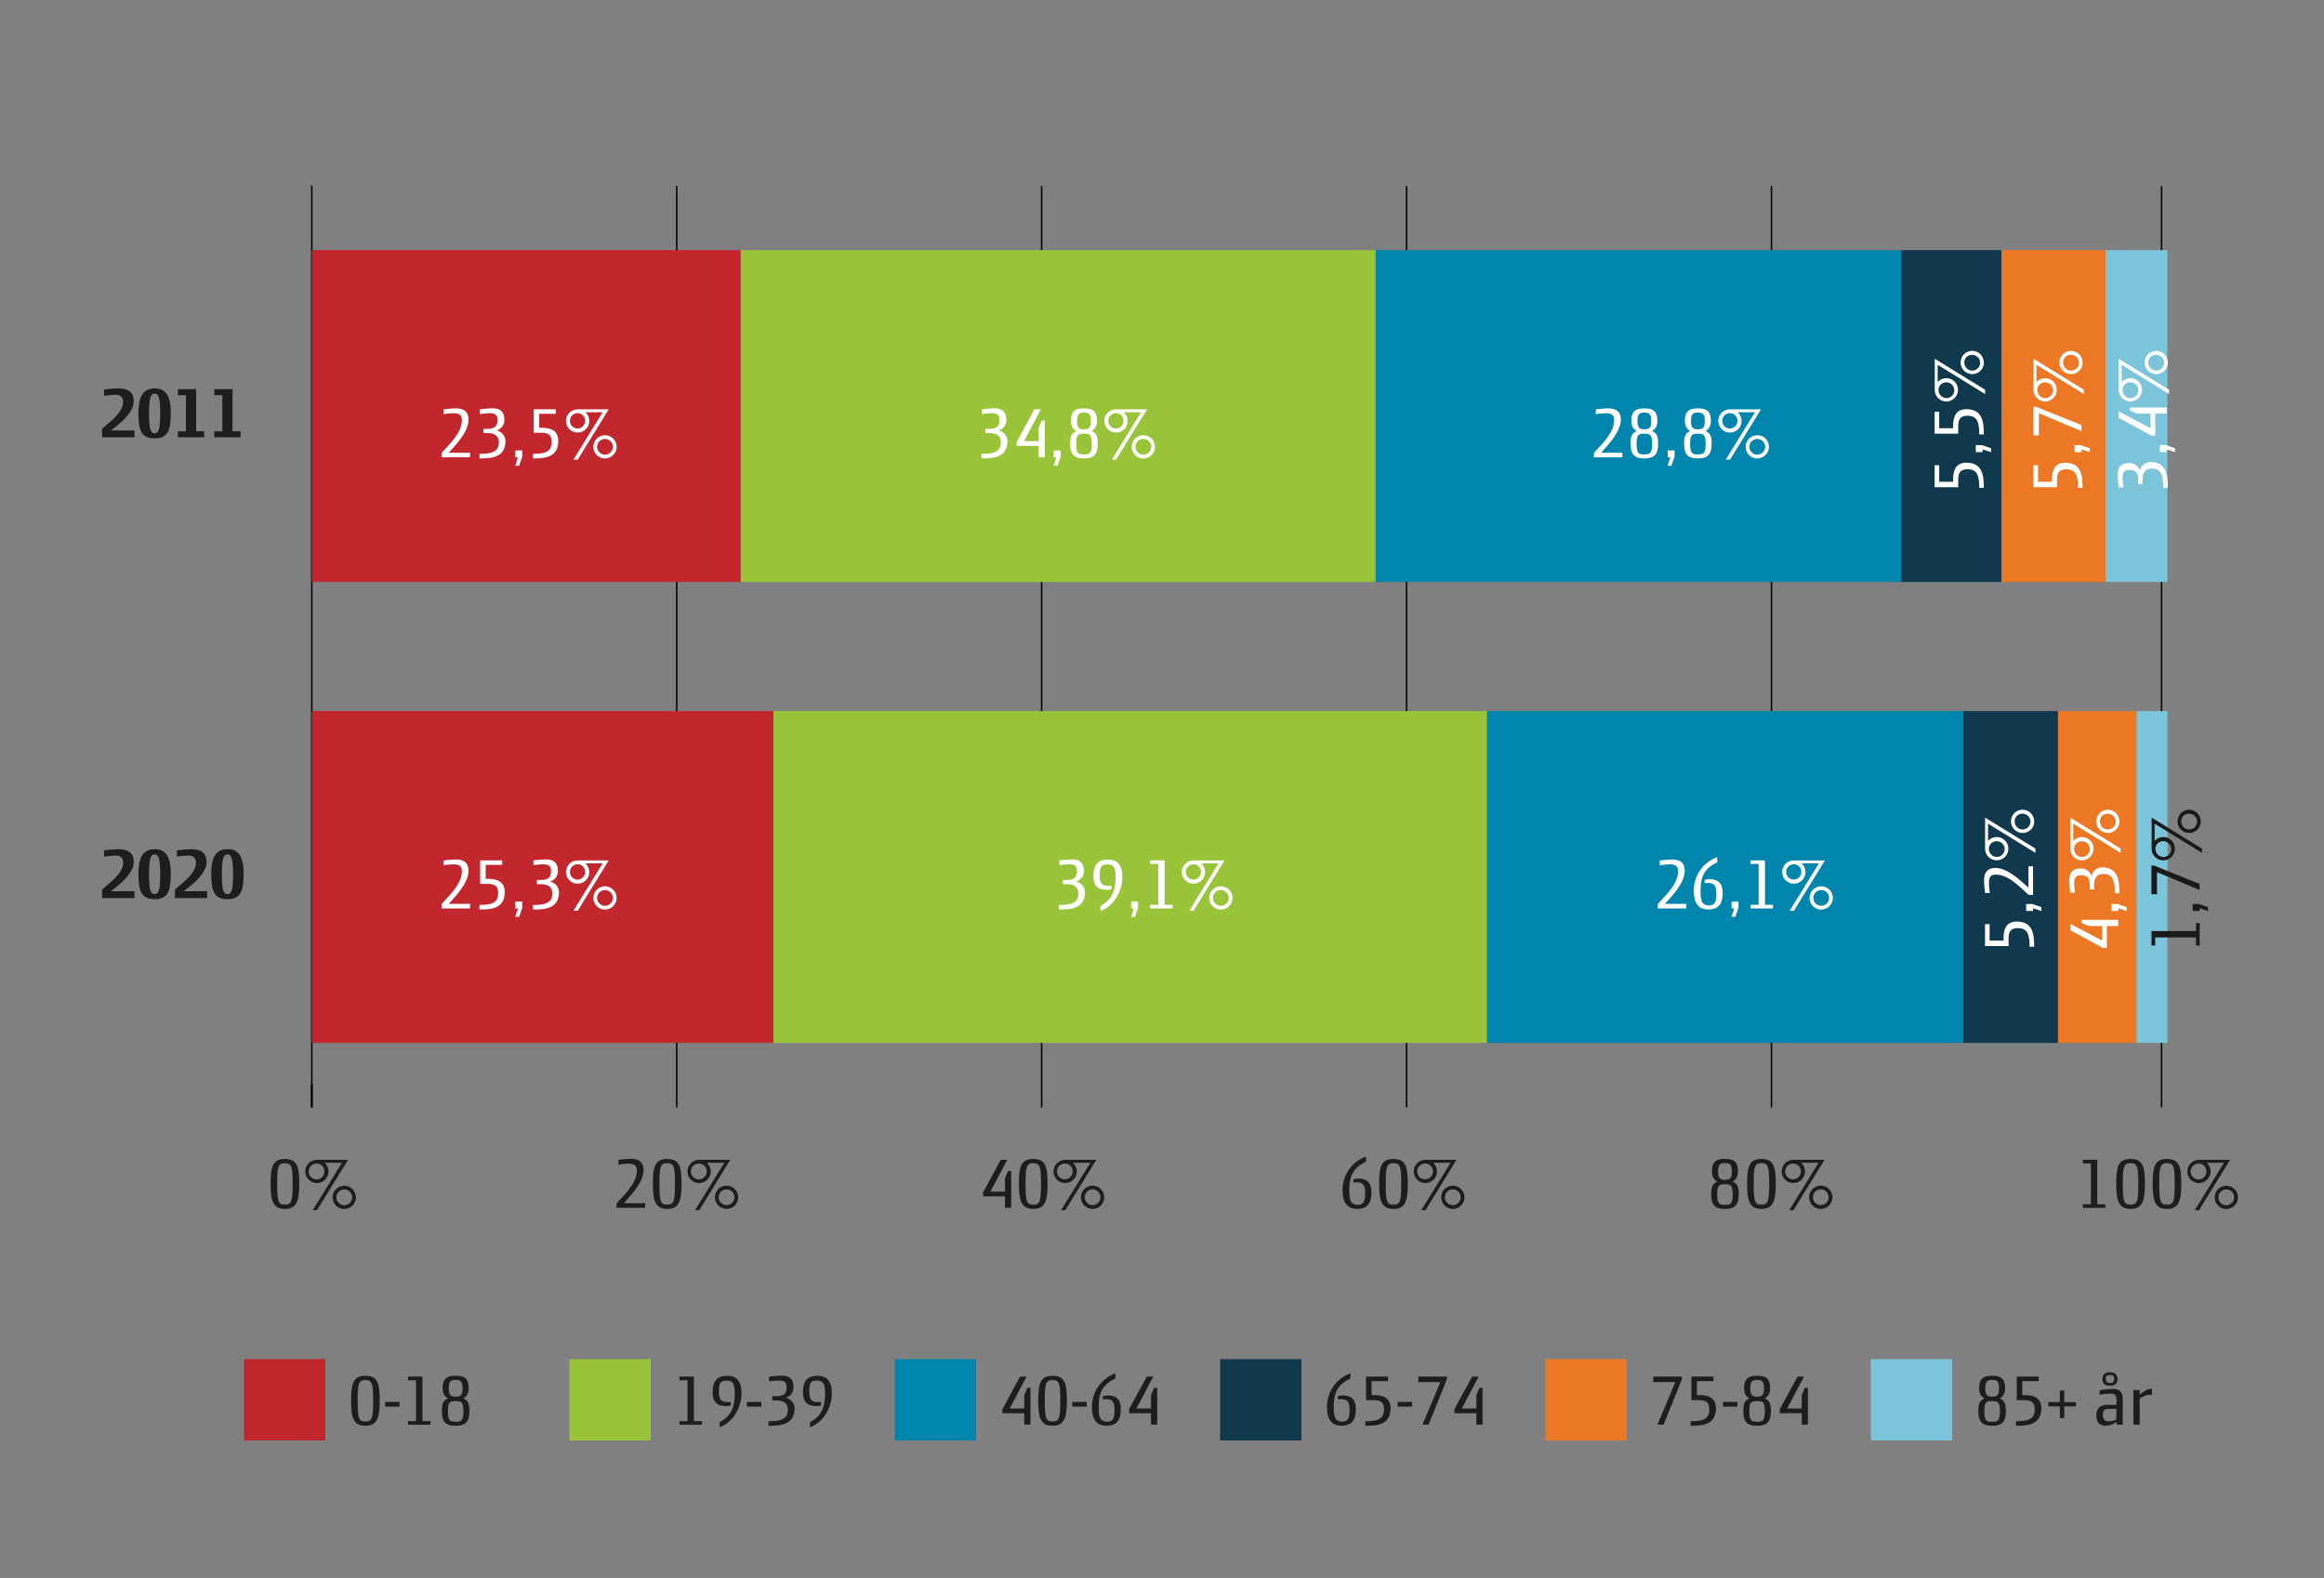 <svg xmlns="http://www.w3.org/2000/svg" viewBox="0 0 1200 815"><rect x="0" y="0" width="1200" height="815" fill="#808080" stroke="none"/><defs><style>.cls-1,.cls-2{fill:none;stroke:#000;stroke-miterlimit:10;}.cls-1{stroke-width:0.98px;}.cls-2{stroke-width:0.75px;}.cls-3{fill:#7bc4da;}.cls-4{fill:#ec7724;}.cls-5{fill:#11394e;}.cls-6{fill:#0085ac;}.cls-7{fill:#99c439;}.cls-8{fill:#c1272d;}.cls-9{fill:#1d1d1b;}.cls-10{fill:#fff;}.cls-11{fill:#1a1a1a;}</style></defs><g id="Lag_2" data-name="Lag 2"><line class="cls-1" x1="161" y1="572" x2="161" y2="560.1"/><line class="cls-2" x1="349.43" y1="572" x2="349.43" y2="96.1"/><line class="cls-2" x1="537.85" y1="572" x2="537.85" y2="96.1"/><line class="cls-2" x1="726.28" y1="572" x2="726.28" y2="96.1"/><line class="cls-2" x1="914.7" y1="572" x2="914.7" y2="96.1"/><line class="cls-2" x1="1116.13" y1="572" x2="1116.13" y2="96.1"/><line class="cls-2" x1="161" y1="572" x2="161" y2="95.86"/><rect class="cls-3" x="1087.11" y="129.19" width="32.03" height="171.41"/><rect class="cls-3" x="1103.13" y="367.26" width="16.02" height="171.41"/><rect class="cls-4" x="1033.41" y="129.19" width="53.7" height="171.41"/><rect class="cls-4" x="1062.62" y="367.26" width="40.51" height="171.41"/><rect class="cls-5" x="981.6" y="129.19" width="51.82" height="171.41"/><rect class="cls-5" x="1013.63" y="367.26" width="48.99" height="171.41"/><rect class="cls-6" x="710.26" y="129.19" width="271.33" height="171.41"/><rect class="cls-6" x="767.73" y="367.26" width="245.9" height="171.41"/><rect class="cls-7" x="382.4" y="129.19" width="327.86" height="171.41"/><rect class="cls-7" x="399.36" y="367.26" width="368.37" height="171.41"/><rect class="cls-8" x="161" y="129.19" width="221.4" height="171.41"/><rect class="cls-8" x="161" y="367.26" width="238.36" height="171.41"/><path class="cls-9" d="M147.12,624.41c-6.2,0-7.4-4.24-7.4-13.2,0-8.8,1.2-12.6,7.4-12.6s7.4,3.8,7.4,12.6C154.52,620.17,153.32,624.41,147.12,624.41Zm0-23.64c-3.48,0-4,1.84-4,10.44,0,9.32.52,11,4,11s4-1.68,4-11C151.12,602.61,150.6,600.77,147.12,600.77Z"/><path class="cls-9" d="M163.68,625.05h-2.2l15.08-24.48h-8.92a6.13,6.13,0,0,1,2,4.48,6,6,0,1,1-6-6h16.08Zm-.08-24a4.06,4.06,0,1,0,3.88,4A3.93,3.93,0,0,0,163.6,601Zm14.16,23.4a6,6,0,1,1,6-6A6,6,0,0,1,177.76,624.41Zm0-10.08a4.06,4.06,0,0,0,0,8.12,4.06,4.06,0,0,0,0-8.12Z"/><path class="cls-9" d="M318.36,623.85v-2.24c3-3.6,10.48-10.08,10.48-16.88,0-2.68-1.16-3.68-4.48-3.68a40.2,40.2,0,0,0-5,.48v-2.48c.88-.2,5.6-.52,6.2-.52,4.24,0,6.72,1.52,6.72,5.92,0,6.52-7.36,13.72-10.16,17h11v2.36Z"/><path class="cls-9" d="M344.52,624.41c-6.2,0-7.4-4.24-7.4-13.2,0-8.8,1.2-12.6,7.4-12.6s7.4,3.8,7.4,12.6C351.92,620.17,350.72,624.41,344.52,624.41Zm0-23.64c-3.48,0-4,1.84-4,10.44,0,9.32.52,11,4,11s4-1.68,4-11C348.52,602.61,348,600.77,344.52,600.77Z"/><path class="cls-9" d="M361.08,625.05h-2.2L374,600.57H365a6.13,6.13,0,0,1,2,4.48,6,6,0,1,1-6-6h16.08ZM361,601a4.06,4.06,0,1,0,3.88,4A3.93,3.93,0,0,0,361,601Zm14.16,23.4a6,6,0,1,1,6-6A6,6,0,0,1,375.16,624.41Zm0-10.08a4.06,4.06,0,0,0,0,8.12,4.06,4.06,0,0,0,0-8.12Z"/><path class="cls-9" d="M518.92,623.85v-5.92H507.64v-2.08L516.76,599h3.36l-8.72,16.48h7.52v-6.88l1.64-3.8h1.56v19Z"/><path class="cls-9" d="M533.52,624.41c-6.2,0-7.4-4.24-7.4-13.2,0-8.8,1.2-12.6,7.4-12.6s7.4,3.8,7.4,12.6C540.92,620.17,539.72,624.41,533.52,624.41Zm0-23.64c-3.48,0-4,1.84-4,10.44,0,9.32.52,11,4,11s4-1.68,4-11C537.52,602.61,537,600.77,533.52,600.77Z"/><path class="cls-9" d="M550.08,625.05h-2.2L563,600.57H554a6.13,6.13,0,0,1,2,4.48,6,6,0,1,1-6-6h16.08ZM550,601a4.06,4.06,0,1,0,3.88,4A3.93,3.93,0,0,0,550,601Zm14.16,23.4a6,6,0,1,1,6-6A6,6,0,0,1,564.16,624.41Zm0-10.08a4.06,4.06,0,0,0,0,8.12,4.06,4.06,0,0,0,0-8.12Z"/><path class="cls-9" d="M700.64,624.37c-5.84,0-7.4-4.48-7.4-9.56a18.23,18.23,0,0,1,12.08-17.44V600c-5.6,2.84-8.6,5.92-8.6,14.84,0,4.6.52,7.44,4.28,7.44,3,0,3.88-1.6,3.88-5.84,0-3.52-.44-5.76-4.4-5.76-.6,0-1.24,0-1.64.08v-1.64a12.36,12.36,0,0,1,2.6-.36c5.12,0,6.68,2.84,6.68,7.16C708.12,621.41,706.08,624.37,700.64,624.37Z"/><path class="cls-9" d="M719.52,624.41c-6.2,0-7.4-4.24-7.4-13.2,0-8.8,1.2-12.6,7.4-12.6s7.4,3.8,7.4,12.6C726.92,620.17,725.72,624.41,719.52,624.41Zm0-23.64c-3.48,0-4,1.84-4,10.44,0,9.32.52,11,4,11s4-1.68,4-11C723.52,602.61,723,600.77,719.52,600.77Z"/><path class="cls-9" d="M736.08,625.05h-2.2L749,600.57H740a6.13,6.13,0,0,1,2,4.48,6,6,0,1,1-6-6h16.08ZM736,601a4.06,4.06,0,1,0,3.88,4A3.93,3.93,0,0,0,736,601Zm14.16,23.4a6,6,0,1,1,6-6A6,6,0,0,1,750.16,624.41Zm0-10.08a4.06,4.06,0,0,0,0,8.12,4.06,4.06,0,0,0,0-8.12Z"/><path class="cls-9" d="M890.68,624.41c-4.64,0-7.12-1.52-7.12-7.6,0-4.76,1.2-5.48,3.12-6.6-1.64-.84-2.72-2.52-2.72-5.12,0-5.4,2.52-6.52,6.72-6.52s6.72,1.12,6.72,6.52c0,2.6-1.08,4.28-2.72,5.12,1.92,1.12,3.12,1.84,3.12,6.6C897.8,622.89,895.2,624.41,890.68,624.41Zm0-12.76c-3.4,0-4,.8-4,5.44,0,4.84,1.2,5.24,4,5.24s4-.4,4-5.24C894.64,612.45,894.08,611.65,890.68,611.65Zm0-10.92c-2.6,0-3.56.88-3.56,4.36s1,4.28,3.56,4.28,3.56-.72,3.56-4.28S893.28,600.73,890.68,600.73Z"/><path class="cls-9" d="M909.52,624.41c-6.2,0-7.4-4.24-7.4-13.2,0-8.8,1.2-12.6,7.4-12.6s7.4,3.8,7.4,12.6C916.92,620.17,915.72,624.41,909.52,624.41Zm0-23.64c-3.48,0-4,1.84-4,10.44,0,9.32.52,11,4,11s4-1.68,4-11C913.52,602.61,913,600.77,909.52,600.77Z"/><path class="cls-9" d="M926.08,625.05h-2.2L939,600.57H930a6.13,6.13,0,0,1,2,4.48,6,6,0,1,1-6-6h16.08ZM926,601a4.06,4.06,0,1,0,3.88,4A3.93,3.93,0,0,0,926,601Zm14.16,23.4a6,6,0,1,1,6-6A6,6,0,0,1,940.16,624.41Zm0-10.08a4.06,4.06,0,0,0,0,8.12,4.06,4.06,0,0,0,0-8.12Z"/><path class="cls-9" d="M1075.48,623.85V622h4.16V600.89h-4.16V599h7.44v23h4.16v1.88Z"/><path class="cls-9" d="M1100.12,624.41c-6.2,0-7.4-4.24-7.4-13.2,0-8.8,1.2-12.6,7.4-12.6s7.4,3.8,7.4,12.6C1107.52,620.17,1106.32,624.41,1100.12,624.41Zm0-23.64c-3.48,0-4,1.84-4,10.44,0,9.32.52,11,4,11s4-1.68,4-11C1104.12,602.61,1103.6,600.77,1100.12,600.77Z"/><path class="cls-9" d="M1118.92,624.41c-6.2,0-7.4-4.24-7.4-13.2,0-8.8,1.2-12.6,7.4-12.6s7.4,3.8,7.4,12.6C1126.32,620.17,1125.12,624.41,1118.92,624.41Zm0-23.64c-3.48,0-4,1.84-4,10.44,0,9.32.52,11,4,11s4-1.68,4-11C1122.92,602.61,1122.4,600.77,1118.92,600.77Z"/><path class="cls-9" d="M1135.48,625.05h-2.2l15.08-24.48h-8.92a6.13,6.13,0,0,1,2,4.48,6,6,0,1,1-6-6h16.08Zm-.08-24a4.06,4.06,0,1,0,3.88,4A3.93,3.93,0,0,0,1135.4,601Zm14.16,23.4a6,6,0,1,1,6-6A6,6,0,0,1,1149.56,624.41Zm0-10.08a4.06,4.06,0,0,0,0,8.12,4.06,4.06,0,0,0,0-8.12Z"/><path class="cls-9" d="M52.72,463.85v-4.36c3.56-3.36,10.88-8.12,10.88-14,0-2-1.2-3.6-3.88-3.6a58.63,58.63,0,0,0-6,.56v-3.2a67.08,67.08,0,0,1,7.2-.64c5,0,8.12,1.68,8.12,6.64,0,6.08-7.84,12.2-11.88,15.08H69.44v3.52Z"/><path class="cls-9" d="M79.84,464.41c-6.6,0-8.36-3.72-8.36-12.88,0-8.84,2.4-12.92,8.36-12.92s8.36,4.08,8.36,12.92C88.2,460.69,86.44,464.41,79.84,464.41Zm0-23.12c-2.16,0-2.88,2.68-2.88,10.24,0,7.24.52,10.28,2.88,10.28s2.88-3,2.88-10.28C82.72,444,82,441.29,79.84,441.29Z"/><path class="cls-9" d="M90.32,463.85v-4.36c3.56-3.36,10.88-8.12,10.88-14,0-2-1.2-3.6-3.88-3.6a58.63,58.63,0,0,0-6,.56v-3.2a67.08,67.08,0,0,1,7.2-.64c5,0,8.12,1.68,8.12,6.64,0,6.08-7.84,12.2-11.88,15.08H107v3.52Z"/><path class="cls-9" d="M117.44,464.41c-6.6,0-8.36-3.72-8.36-12.88,0-8.84,2.4-12.92,8.36-12.92s8.36,4.08,8.36,12.92C125.8,460.69,124,464.41,117.44,464.41Zm0-23.12c-2.16,0-2.88,2.68-2.88,10.24,0,7.24.52,10.28,2.88,10.28s2.88-3,2.88-10.28C120.32,444,119.6,441.29,117.44,441.29Z"/><path class="cls-9" d="M52.72,225.85v-4.36c3.56-3.36,10.88-8.12,10.88-14,0-2-1.2-3.6-3.88-3.6a58.63,58.63,0,0,0-6,.56v-3.2a67.08,67.08,0,0,1,7.2-.64c5,0,8.12,1.68,8.12,6.64,0,6.08-7.84,12.2-11.88,15.08H69.44v3.52Z"/><path class="cls-9" d="M79.84,226.41c-6.6,0-8.36-3.72-8.36-12.88,0-8.84,2.4-12.92,8.36-12.92s8.36,4.08,8.36,12.92C88.2,222.69,86.44,226.41,79.84,226.41Zm0-23.12c-2.16,0-2.88,2.68-2.88,10.24,0,7.24.52,10.28,2.88,10.28s2.88-3,2.88-10.28C82.72,206,82,203.29,79.84,203.29Z"/><path class="cls-9" d="M91.84,225.85v-3.08H96V204.09H91.84V201h9.44v21.76h4.16v3.08Z"/><path class="cls-9" d="M110.64,225.85v-3.08h4.16V204.09h-4.16V201h9.44v21.76h4.16v3.08Z"/><path class="cls-9" d="M188.68,736.41c-6.2,0-7.4-4.24-7.4-13.2,0-8.8,1.2-12.6,7.4-12.6s7.4,3.8,7.4,12.6C196.08,732.17,194.88,736.41,188.68,736.41Zm0-23.64c-3.48,0-4,1.84-4,10.44,0,9.32.52,11,4,11s4-1.68,4-11C192.68,714.61,192.16,712.77,188.68,712.77Z"/><path class="cls-9" d="M198.88,726.53v-2.44h7.44v2.44Z"/><path class="cls-9" d="M210.68,735.85V734h4.16V712.89h-4.16V711h7.44v23h4.16v1.88Z"/><path class="cls-9" d="M235.28,736.41c-4.64,0-7.12-1.52-7.12-7.6,0-4.76,1.2-5.48,3.12-6.6-1.64-.84-2.72-2.52-2.72-5.12,0-5.4,2.52-6.52,6.72-6.52s6.72,1.12,6.72,6.52c0,2.6-1.08,4.28-2.72,5.12,1.92,1.12,3.12,1.84,3.12,6.6C242.4,734.89,239.8,736.41,235.28,736.41Zm0-12.76c-3.4,0-4,.8-4,5.44,0,4.84,1.2,5.24,4,5.24s4-.4,4-5.24C239.24,724.45,238.68,723.65,235.28,723.65Zm0-10.92c-2.6,0-3.56.88-3.56,4.36s1,4.28,3.56,4.28,3.56-.72,3.56-4.28S237.88,712.73,235.28,712.73Z"/><rect class="cls-8" x="126" y="702" width="42" height="42"/><path class="cls-9" d="M350.84,735.85V734H355V712.89h-4.16V711h7.44v23h4.16v1.88Z"/><path class="cls-9" d="M371.6,737.17v-2.64c5.6-2.84,7.8-7.48,7.8-14.44,0-4.6-.52-7-4.28-7-3,0-3.88,1.2-3.88,5.44,0,3.52.44,5.64,4.4,5.64.6,0,1.24,0,1.64-.08v1.84a12.63,12.63,0,0,1-2.6.28c-5.12,0-6.68-2.84-6.68-7.16,0-5.48,2-8.44,7.48-8.44,5.84,0,7.4,4.08,7.4,9.16C382.88,726.29,379,734.45,371.6,737.17Z"/><path class="cls-9" d="M385.68,726.53v-2.44h7.44v2.44Z"/><path class="cls-9" d="M396.8,736.41v-2.36c6.16,0,10-.92,10-6,0-3.88-3.2-4.72-5.8-4.72h-2.2v-2.2H401c3.68,0,5.16-1.36,5.16-4.36,0-2.68-.88-3.72-4.2-3.72a36.87,36.87,0,0,0-4.84.48v-2.48c.88-.2,5.52-.52,6.16-.52,4.24,0,6.44,1.56,6.44,6a5.49,5.49,0,0,1-4.12,5.44,5.68,5.68,0,0,1,4.68,5.36C410.24,736.09,402.8,736.41,396.8,736.41Z"/><path class="cls-9" d="M418.24,737.17v-2.64c5.6-2.84,7.8-7.48,7.8-14.44,0-4.6-.52-7-4.28-7-3,0-3.88,1.2-3.88,5.44,0,3.52.44,5.64,4.4,5.64.6,0,1.24,0,1.64-.08v1.84a12.63,12.63,0,0,1-2.6.28c-5.12,0-6.68-2.84-6.68-7.16,0-5.48,2-8.44,7.48-8.44,5.84,0,7.4,4.08,7.4,9.16C429.52,726.29,425.68,734.45,418.24,737.17Z"/><rect class="cls-7" x="294" y="702" width="42" height="42"/><path class="cls-9" d="M528.88,735.85v-5.92H517.6v-2.08L526.72,711h3.36l-8.72,16.48h7.52v-6.88l1.64-3.8h1.56v19Z"/><path class="cls-9" d="M543.48,736.41c-6.2,0-7.4-4.24-7.4-13.2,0-8.8,1.2-12.6,7.4-12.6s7.4,3.8,7.4,12.6C550.88,732.17,549.68,736.41,543.48,736.41Zm0-23.64c-3.48,0-4,1.84-4,10.44,0,9.32.52,11,4,11s4-1.68,4-11C547.48,714.61,547,712.77,543.48,712.77Z"/><path class="cls-9" d="M553.68,726.53v-2.44h7.44v2.44Z"/><path class="cls-9" d="M571.24,736.37c-5.84,0-7.4-4.48-7.4-9.56a18.23,18.23,0,0,1,12.08-17.44V712c-5.6,2.84-8.6,5.92-8.6,14.84,0,4.6.52,7.44,4.28,7.44,3,0,3.88-1.6,3.88-5.84,0-3.52-.44-5.76-4.4-5.76-.6,0-1.24,0-1.64.08v-1.64a12.36,12.36,0,0,1,2.6-.36c5.12,0,6.68,2.84,6.68,7.16C578.72,733.41,576.68,736.37,571.24,736.37Z"/><path class="cls-9" d="M594.32,735.85v-5.92H583v-2.08L592.16,711h3.36l-8.72,16.48h7.52v-6.88l1.64-3.8h1.56v19Z"/><rect class="cls-6" x="462" y="702" width="42" height="42"/><path class="cls-9" d="M692.6,736.37c-5.84,0-7.4-4.48-7.4-9.56a18.23,18.23,0,0,1,12.08-17.44V712c-5.6,2.84-8.6,5.92-8.6,14.84,0,4.6.52,7.44,4.28,7.44,3,0,3.88-1.6,3.88-5.84,0-3.52-.44-5.76-4.4-5.76-.6,0-1.24,0-1.64.08v-1.64a12.36,12.36,0,0,1,2.6-.36c5.12,0,6.68,2.84,6.68,7.16C700.08,733.41,698,736.37,692.6,736.37Z"/><path class="cls-9" d="M705,736.41v-2.36c6.16,0,9.64-1,9.64-6.08,0-4.12-2.2-4.8-5.64-4.8h-3.64V711h11.36v2.36h-8.52v7.2h1.44c5.28,0,8.4,2.08,8.4,6.8C718,736,711,736.41,705,736.41Z"/><path class="cls-9" d="M721.68,726.53v-2.44h7.44v2.44Z"/><path class="cls-9" d="M737.64,735.85h-3.16l9.24-22h-11.4V711h14.8v1.32Z"/><path class="cls-9" d="M762.32,735.85v-5.92H751v-2.08L760.16,711h3.36l-8.72,16.48h7.52v-6.88l1.64-3.8h1.56v19Z"/><rect class="cls-5" x="630" y="702" width="42" height="42"/><path class="cls-9" d="M859,735.85h-3.16l9.24-22h-11.4V711h14.8v1.32Z"/><path class="cls-9" d="M873,736.41v-2.36c6.16,0,9.64-1,9.64-6.08,0-4.12-2.2-4.8-5.64-4.8h-3.64V711h11.36v2.36h-8.52v7.2h1.44c5.28,0,8.4,2.08,8.4,6.8C886,736,879,736.41,873,736.41Z"/><path class="cls-9" d="M889.68,726.53v-2.44h7.44v2.44Z"/><path class="cls-9" d="M907.28,736.41c-4.64,0-7.12-1.52-7.12-7.6,0-4.76,1.2-5.48,3.12-6.6-1.64-.84-2.72-2.52-2.72-5.12,0-5.4,2.52-6.52,6.72-6.52s6.72,1.12,6.72,6.52c0,2.6-1.08,4.28-2.72,5.12,1.92,1.12,3.12,1.84,3.12,6.6C914.4,734.89,911.8,736.41,907.28,736.41Zm0-12.76c-3.4,0-4,.8-4,5.44,0,4.84,1.2,5.24,4,5.24s4-.4,4-5.24C911.24,724.45,910.68,723.65,907.28,723.65Zm0-10.92c-2.6,0-3.56.88-3.56,4.36s1,4.28,3.56,4.28,3.56-.72,3.56-4.28S909.88,712.73,907.28,712.73Z"/><path class="cls-9" d="M930.32,735.85v-5.92H919v-2.08L928.16,711h3.36l-8.72,16.48h7.52v-6.88l1.64-3.8h1.56v19Z"/><rect class="cls-4" x="798" y="702" width="42" height="42"/><path class="cls-9" d="M1028.64,736.41c-4.64,0-7.12-1.52-7.12-7.6,0-4.76,1.2-5.48,3.12-6.6-1.64-.84-2.72-2.52-2.72-5.12,0-5.4,2.52-6.52,6.72-6.52s6.72,1.12,6.72,6.52c0,2.6-1.08,4.28-2.72,5.12,1.92,1.12,3.12,1.84,3.12,6.6C1035.76,734.89,1033.16,736.41,1028.64,736.41Zm0-12.76c-3.4,0-4,.8-4,5.44,0,4.84,1.2,5.24,4,5.24s4-.4,4-5.24C1032.6,724.45,1032,723.65,1028.64,723.65Zm0-10.92c-2.6,0-3.56.88-3.56,4.36s1,4.28,3.56,4.28,3.56-.72,3.56-4.28S1031.24,712.73,1028.64,712.73Z"/><path class="cls-9" d="M1041,736.41v-2.36c6.16,0,9.64-1,9.64-6.08,0-4.12-2.2-4.8-5.64-4.8h-3.64V711h11.36v2.36h-8.52v7.2h1.44c5.28,0,8.4,2.08,8.4,6.8C1054,736,1047,736.41,1041,736.41Z"/><path class="cls-9" d="M1065.88,726.41v6h-2.24v-6h-6v-2.24h6v-6h2.24v6h6v2.24Z"/><path class="cls-9" d="M1092.92,735.85v-1.44a11.09,11.09,0,0,1-5.44,2c-3.48,0-5-1.64-5-5.72,0-2.88,1.64-5.08,5.64-5.08h4.72v-2.36c0-2.68-.64-3.44-3.48-3.44a37.41,37.41,0,0,0-5.24.6v-2.36a53.3,53.3,0,0,1,6.76-.64c3.68,0,5.2,1.56,5.2,5.56v12.88Zm-3.44-20.12c-2.56,0-3.88-1-3.88-3.6,0-1.76,1-3.36,3.88-3.36s3.88,1.6,3.88,3.36C1093.36,714.69,1092,715.73,1089.48,715.73Zm3.32,11.92h-4.12c-2.24,0-2.84,1.08-2.84,3.24s1,3.24,3,3.24a10.84,10.84,0,0,0,3.92-.92Zm-3.32-17.44c-1.68,0-2.12.52-2.12,1.92,0,1.72.52,2.16,2.12,2.16s2.16-.44,2.16-2.16C1091.64,710.73,1091.16,710.21,1089.48,710.21Z"/><path class="cls-9" d="M1111.16,720.45h-1.64c-1.76,0-4,1.44-4.68,2v13.4h-3.24V717.93h3.24v2.4c1-.88,3.76-2.92,5.36-2.92a7.39,7.39,0,0,1,1,0Z"/><rect class="cls-3" x="966" y="702" width="42" height="42"/><path class="cls-10" d="M228,236.21V234c3-3.6,10.47-10.08,10.47-16.88,0-2.68-1.16-3.68-4.48-3.68a39.77,39.77,0,0,0-5,.48v-2.47c.88-.21,5.59-.53,6.19-.53,4.24,0,6.72,1.53,6.72,5.92,0,6.52-7.36,13.72-10.16,17h11v2.36Z"/><path class="cls-10" d="M247.58,236.77v-2.36c6.16,0,10-.92,10-6,0-3.88-3.2-4.72-5.8-4.72h-2.2v-2.2h2.12c3.68,0,5.16-1.36,5.16-4.36,0-2.68-.88-3.72-4.2-3.72a36.87,36.87,0,0,0-4.84.48v-2.47c.88-.21,5.52-.53,6.16-.53,4.24,0,6.44,1.57,6.44,6a5.49,5.49,0,0,1-4.12,5.44,5.68,5.68,0,0,1,4.68,5.36C261,236.45,253.58,236.77,247.58,236.77Z"/><path class="cls-10" d="M268.06,240.53h-2l1.4-4.32h-1.36v-3.56h3.56v3.16Z"/><path class="cls-10" d="M275.22,236.77v-2.36c6.16,0,9.64-1,9.64-6.08,0-4.12-2.2-4.8-5.64-4.8h-3.64V211.38h11.36v2.35h-8.52v7.2h1.44c5.28,0,8.4,2.08,8.4,6.8C288.26,236.37,281.22,236.77,275.22,236.77Z"/><path class="cls-10" d="M298.3,237.41h-2.2l15.08-24.48h-8.92a6.13,6.13,0,0,1,2,4.48,6,6,0,1,1-6-6H314.3Zm-.08-24a3.92,3.92,0,0,0-3.92,4,3.9,3.9,0,1,0,7.8,0A3.89,3.89,0,0,0,298.22,213.38Zm14.16,23.39a6,6,0,1,1,6-6A6,6,0,0,1,312.38,236.77Zm0-10.08a4.06,4.06,0,0,0,0,8.12,4.06,4.06,0,0,0,0-8.12Z"/><path class="cls-10" d="M228,469.21V467c3-3.6,10.47-10.08,10.47-16.88,0-2.68-1.16-3.68-4.48-3.68a39.77,39.77,0,0,0-5,.48v-2.47c.88-.21,5.59-.53,6.19-.53,4.24,0,6.72,1.53,6.72,5.92,0,6.52-7.36,13.72-10.16,17h11v2.36Z"/><path class="cls-10" d="M247.58,469.77v-2.36c6.16,0,9.64-1,9.64-6.08,0-4.12-2.2-4.8-5.64-4.8h-3.64V444.38H259.3v2.35h-8.52v7.2h1.44c5.28,0,8.4,2.08,8.4,6.8C260.62,469.37,253.58,469.77,247.58,469.77Z"/><path class="cls-10" d="M268.06,473.53h-2l1.4-4.32h-1.36v-3.56h3.56v3.16Z"/><path class="cls-10" d="M275.22,469.77v-2.36c6.16,0,10-.92,10-6,0-3.88-3.2-4.72-5.8-4.72h-2.2v-2.2h2.12c3.68,0,5.16-1.36,5.16-4.36,0-2.68-.88-3.72-4.2-3.72a36.87,36.87,0,0,0-4.84.48v-2.47c.88-.21,5.52-.53,6.16-.53,4.24,0,6.44,1.57,6.44,6a5.49,5.49,0,0,1-4.12,5.44,5.68,5.68,0,0,1,4.68,5.36C288.66,469.45,281.22,469.77,275.22,469.77Z"/><path class="cls-10" d="M298.3,470.41h-2.2l15.08-24.48h-8.92a6.13,6.13,0,0,1,2,4.48,6,6,0,1,1-6-6H314.3Zm-.08-24a3.92,3.92,0,0,0-3.92,4,3.9,3.9,0,1,0,7.8,0A3.89,3.89,0,0,0,298.22,446.38Zm14.16,23.39a6,6,0,1,1,6-6A6,6,0,0,1,312.38,469.77Zm0-10.08a4.06,4.06,0,0,0,0,8.12,4.06,4.06,0,0,0,0-8.12Z"/><path class="cls-10" d="M546.79,469.77v-2.36c6.15,0,10-.92,10-6,0-3.88-3.2-4.72-5.8-4.72h-2.2v-2.2h2.12c3.68,0,5.16-1.36,5.16-4.36,0-2.68-.88-3.72-4.2-3.72a36.67,36.67,0,0,0-4.83.48v-2.47c.88-.21,5.51-.53,6.15-.53,4.24,0,6.44,1.57,6.44,6a5.49,5.49,0,0,1-4.12,5.44,5.68,5.68,0,0,1,4.68,5.36C560.22,469.45,552.78,469.77,546.79,469.77Z"/><path class="cls-10" d="M568.22,470.53v-2.64c5.6-2.84,7.8-7.48,7.8-14.44,0-4.6-.52-7-4.28-7-3,0-3.88,1.2-3.88,5.44,0,3.52.44,5.64,4.4,5.64.6,0,1.24,0,1.64-.08v1.84a12.63,12.63,0,0,1-2.6.28c-5.12,0-6.68-2.84-6.68-7.16,0-5.48,2-8.44,7.48-8.44,5.84,0,7.4,4.08,7.4,9.16C579.5,459.65,575.66,467.81,568.22,470.53Z"/><path class="cls-10" d="M586.06,473.53h-2l1.4-4.32h-1.36v-3.56h3.56v3.16Z"/><path class="cls-10" d="M593.9,469.21v-1.88h4.16V446.25H593.9v-1.87h7.44v22.95h4.16v1.88Z"/><path class="cls-10" d="M616.3,470.41h-2.2l15.08-24.48h-8.92a6.13,6.13,0,0,1,2,4.48,6,6,0,1,1-6-6H632.3Zm-.08-24a3.92,3.92,0,0,0-3.92,4,3.9,3.9,0,1,0,7.8,0A3.89,3.89,0,0,0,616.22,446.38Zm14.16,23.39a6,6,0,1,1,6-6A6,6,0,0,1,630.38,469.77Zm0-10.08a4.06,4.06,0,0,0,0,8.12,4.06,4.06,0,0,0,0-8.12Z"/><path class="cls-10" d="M856,469.21V467c3-3.6,10.47-10.08,10.47-16.88,0-2.68-1.16-3.68-4.48-3.68a39.77,39.77,0,0,0-5,.48v-2.47c.88-.21,5.59-.53,6.19-.53,4.24,0,6.72,1.53,6.72,5.92,0,6.52-7.36,13.72-10.16,17h11v2.36Z"/><path class="cls-10" d="M882,469.73c-5.84,0-7.4-4.48-7.4-9.56a18.22,18.22,0,0,1,12.08-17.43v2.64c-5.6,2.83-8.6,5.91-8.6,14.83,0,4.6.52,7.44,4.28,7.44,3,0,3.88-1.6,3.88-5.84,0-3.52-.44-5.76-4.4-5.76-.6,0-1.24,0-1.64.08v-1.64a12.36,12.36,0,0,1,2.6-.36c5.12,0,6.68,2.84,6.68,7.16C889.5,466.77,887.46,469.73,882,469.73Z"/><path class="cls-10" d="M896.06,473.53h-2l1.4-4.32h-1.36v-3.56h3.56v3.16Z"/><path class="cls-10" d="M903.9,469.21v-1.88h4.16V446.25H903.9v-1.87h7.44v22.95h4.16v1.88Z"/><path class="cls-10" d="M926.3,470.41h-2.2l15.08-24.48h-8.92a6.13,6.13,0,0,1,2,4.48,6,6,0,1,1-6-6H942.3Zm-.08-24a3.92,3.92,0,0,0-3.92,4,3.9,3.9,0,1,0,7.8,0A3.89,3.89,0,0,0,926.22,446.38Zm14.16,23.39a6,6,0,1,1,6-6A6,6,0,0,1,940.38,469.77Zm0-10.08a4.06,4.06,0,0,0,0,8.12,4.06,4.06,0,0,0,0-8.12Z"/><path class="cls-10" d="M1050.33,489H1048c0-6.16-1-9.64-6.07-9.64-4.12,0-4.8,2.2-4.8,5.64v3.64h-12.16V477.3h2.36v8.52h7.2v-1.44c0-5.28,2.08-8.4,6.8-8.4C1049.93,476,1050.33,483,1050.33,489Z"/><path class="cls-10" d="M1054.09,468.54v2l-4.32-1.4v1.36h-3.56V466.9h3.16Z"/><path class="cls-10" d="M1049.77,462.22h-2.24c-3.59-3-10.07-10.48-16.87-10.48-2.68,0-3.68,1.16-3.68,4.48a40.2,40.2,0,0,0,.48,5H1025c-.2-.88-.52-5.6-.52-6.2,0-4.24,1.52-6.72,5.92-6.72,6.52,0,13.71,7.36,17,10.16v-11h2.35Z"/><path class="cls-10" d="M1051,438.3v2.2l-24.47-15.08v8.92a6.13,6.13,0,0,1,4.48-2,6,6,0,1,1-6,6V422.3Zm-24,.08a4.06,4.06,0,1,0,4-3.88A3.93,3.93,0,0,0,1026.94,438.38Zm23.39-14.16a6,6,0,1,1-6-6A6,6,0,0,1,1050.33,424.22Zm-10.07,0a4.06,4.06,0,1,0,4-3.92A3.89,3.89,0,0,0,1040.26,424.22Z"/><path class="cls-10" d="M1093.77,478.3h-5.91v11.28h-2.08l-16.84-9.12V477.1l16.48,8.72V478.3h-6.88l-3.8-1.64V475.1h19Z"/><path class="cls-10" d="M1098.09,468.54v2l-4.32-1.4v1.36h-3.56V466.9h3.16Z"/><path class="cls-10" d="M1094.33,461.38H1092c0-6.16-.92-10-6-10-3.88,0-4.72,3.2-4.72,5.8v2.2h-2.2v-2.12c0-3.68-1.36-5.16-4.36-5.16-2.68,0-3.72.88-3.72,4.2a36.87,36.87,0,0,0,.48,4.84H1069c-.2-.88-.52-5.52-.52-6.16,0-4.24,1.56-6.44,6-6.44a5.49,5.49,0,0,1,5.44,4.12,5.68,5.68,0,0,1,5.36-4.68C1094,447.94,1094.33,455.38,1094.33,461.38Z"/><path class="cls-10" d="M1095,438.3v2.2l-24.47-15.08v8.92a6.13,6.13,0,0,1,4.48-2,6,6,0,1,1-6,6V422.3Zm-24,.08a4.06,4.06,0,1,0,4-3.88A3.93,3.93,0,0,0,1070.94,438.38Zm23.39-14.16a6,6,0,1,1-6-6A6,6,0,0,1,1094.33,424.22Zm-10.07,0a4.06,4.06,0,1,0,4-3.92A3.89,3.89,0,0,0,1084.26,424.22Z"/><path class="cls-11" d="M1135.77,488.34h-1.88v-4.16h-21.07v4.16h-1.88V480.9h23v-4.16h1.88Z"/><path class="cls-11" d="M1140.09,468.54v2l-4.32-1.4v1.36h-3.56V466.9h3.16Z"/><path class="cls-11" d="M1135.77,456.54v3.16l-22-9.24v11.4h-2.88v-14.8h1.32Z"/><path class="cls-11" d="M1137,438.3v2.2l-24.47-15.08v8.92a6.13,6.13,0,0,1,4.48-2,6,6,0,1,1-6,6V422.3Zm-24,.08a4.06,4.06,0,1,0,4-3.88A3.93,3.93,0,0,0,1112.94,438.38Zm23.39-14.16a6,6,0,1,1-6-6A6,6,0,0,1,1136.33,424.22Zm-10.07,0a4.06,4.06,0,1,0,4-3.92A3.89,3.89,0,0,0,1126.26,424.22Z"/><path class="cls-10" d="M506.79,236.77v-2.36c6.15,0,10-.92,10-6,0-3.88-3.2-4.72-5.8-4.72h-2.2v-2.2h2.12c3.68,0,5.16-1.36,5.16-4.36,0-2.68-.88-3.72-4.2-3.72a36.67,36.67,0,0,0-4.83.48v-2.47c.88-.21,5.51-.53,6.15-.53,4.24,0,6.44,1.57,6.44,6a5.49,5.49,0,0,1-4.12,5.44,5.68,5.68,0,0,1,4.68,5.36C520.22,236.45,512.78,236.77,506.79,236.77Z"/><path class="cls-10" d="M536.3,236.21v-5.92H525v-2.08l9.12-16.83h3.36l-8.72,16.47h7.52V221l1.64-3.8h1.56v19Z"/><path class="cls-10" d="M546.06,240.53h-2l1.4-4.32h-1.36v-3.56h3.56v3.16Z"/><path class="cls-10" d="M559.7,236.77c-4.64,0-7.12-1.52-7.12-7.6,0-4.76,1.2-5.48,3.12-6.6-1.64-.84-2.72-2.52-2.72-5.12,0-5.4,2.52-6.52,6.72-6.52s6.72,1.12,6.72,6.52c0,2.6-1.08,4.28-2.72,5.12,1.92,1.12,3.12,1.84,3.12,6.6C566.82,235.25,564.22,236.77,559.7,236.77Zm0-12.76c-3.4,0-4,.8-4,5.44,0,4.84,1.2,5.24,4,5.24s4-.4,4-5.24C563.66,224.81,563.1,224,559.7,224Zm0-10.92c-2.6,0-3.56.88-3.56,4.36s1,4.28,3.56,4.28,3.56-.72,3.56-4.28S562.3,213.09,559.7,213.09Z"/><path class="cls-10" d="M576.3,237.41h-2.2l15.08-24.48h-8.92a6.13,6.13,0,0,1,2,4.48,6,6,0,1,1-6-6H592.3Zm-.08-24a3.92,3.92,0,0,0-3.92,4,3.9,3.9,0,1,0,7.8,0A3.89,3.89,0,0,0,576.22,213.38Zm14.16,23.39a6,6,0,1,1,6-6A6,6,0,0,1,590.38,236.77Zm0-10.08a4.06,4.06,0,0,0,0,8.12,4.06,4.06,0,0,0,0-8.12Z"/><path class="cls-10" d="M823,236.21V234c3-3.6,10.47-10.08,10.47-16.88,0-2.68-1.16-3.68-4.48-3.68a39.77,39.77,0,0,0-5,.48v-2.47c.88-.21,5.59-.53,6.19-.53,4.24,0,6.72,1.53,6.72,5.92,0,6.52-7.36,13.72-10.16,17h11v2.36Z"/><path class="cls-10" d="M849.06,236.77c-4.64,0-7.12-1.52-7.12-7.6,0-4.76,1.2-5.48,3.12-6.6-1.64-.84-2.72-2.52-2.72-5.12,0-5.4,2.52-6.52,6.72-6.52s6.72,1.12,6.72,6.52c0,2.6-1.08,4.28-2.72,5.12,1.92,1.12,3.12,1.84,3.12,6.6C856.18,235.25,853.58,236.77,849.06,236.77Zm0-12.76c-3.4,0-4,.8-4,5.44,0,4.84,1.2,5.24,4,5.24s4-.4,4-5.24C853,224.81,852.46,224,849.06,224Zm0-10.92c-2.6,0-3.56.88-3.56,4.36s1,4.28,3.56,4.28,3.56-.72,3.56-4.28S851.66,213.09,849.06,213.09Z"/><path class="cls-10" d="M863.06,240.53h-2l1.4-4.32h-1.36v-3.56h3.56v3.16Z"/><path class="cls-10" d="M876.7,236.77c-4.64,0-7.12-1.52-7.12-7.6,0-4.76,1.2-5.48,3.12-6.6-1.64-.84-2.72-2.52-2.72-5.12,0-5.4,2.52-6.52,6.72-6.52s6.72,1.12,6.72,6.52c0,2.6-1.08,4.28-2.72,5.12,1.92,1.12,3.12,1.84,3.12,6.6C883.82,235.25,881.22,236.77,876.7,236.77Zm0-12.76c-3.4,0-4,.8-4,5.44,0,4.84,1.2,5.24,4,5.24s4-.4,4-5.24C880.66,224.81,880.1,224,876.7,224Zm0-10.92c-2.6,0-3.56.88-3.56,4.36s1,4.28,3.56,4.28,3.56-.72,3.56-4.28S879.3,213.09,876.7,213.09Z"/><path class="cls-10" d="M893.3,237.41h-2.2l15.08-24.48h-8.92a6.13,6.13,0,0,1,2,4.48,6,6,0,1,1-6-6H909.3Zm-.08-24a3.92,3.92,0,0,0-3.92,4,3.9,3.9,0,1,0,7.8,0A3.89,3.89,0,0,0,893.22,213.38Zm14.16,23.39a6,6,0,1,1,6-6A6,6,0,0,1,907.38,236.77Zm0-10.08a4.06,4.06,0,0,0,0,8.12,4.06,4.06,0,0,0,0-8.12Z"/><path class="cls-10" d="M1024.33,252H1022c0-6.16-1-9.64-6.07-9.64-4.12,0-4.8,2.2-4.8,5.64v3.64H998.94V240.3h2.36v8.52h7.2v-1.44c0-5.28,2.08-8.4,6.8-8.4C1023.93,239,1024.33,246,1024.33,252Z"/><path class="cls-10" d="M1028.09,231.54v2l-4.32-1.4v1.36h-3.56V229.9h3.16Z"/><path class="cls-10" d="M1024.33,224.38H1022c0-6.16-1-9.64-6.07-9.64-4.12,0-4.8,2.2-4.8,5.64V224H998.94V212.66h2.36v8.52h7.2v-1.44c0-5.28,2.08-8.4,6.8-8.4C1023.93,211.34,1024.33,218.38,1024.33,224.38Z"/><path class="cls-10" d="M1025,201.3v2.2l-24.47-15.08v8.92a6.13,6.13,0,0,1,4.48-2,6,6,0,1,1-6,6V185.3Zm-24,.08a4.06,4.06,0,1,0,4-3.88A3.93,3.93,0,0,0,1000.94,201.38Zm23.39-14.16a6,6,0,1,1-6-6A6,6,0,0,1,1024.33,187.22Zm-10.07,0a4.06,4.06,0,1,0,4-3.92A3.89,3.89,0,0,0,1014.26,187.22Z"/><path class="cls-10" d="M1075.33,252H1073c0-6.16-1-9.64-6.07-9.64-4.12,0-4.8,2.2-4.8,5.64v3.64h-12.16V240.3h2.36v8.52h7.2v-1.44c0-5.28,2.08-8.4,6.8-8.4C1074.93,239,1075.33,246,1075.33,252Z"/><path class="cls-10" d="M1079.09,231.54v2l-4.32-1.4v1.36h-3.56V229.9h3.16Z"/><path class="cls-10" d="M1074.77,219.54v3.16l-22-9.24v11.4h-2.88v-14.8h1.32Z"/><path class="cls-10" d="M1076,201.3v2.2l-24.47-15.08v8.92a6.13,6.13,0,0,1,4.48-2,6,6,0,1,1-6,6V185.3Zm-24,.08a4.06,4.06,0,1,0,4-3.88A3.93,3.93,0,0,0,1051.94,201.38Zm23.39-14.16a6,6,0,1,1-6-6A6,6,0,0,1,1075.33,187.22Zm-10.07,0a4.06,4.06,0,1,0,4-3.92A3.89,3.89,0,0,0,1065.26,187.22Z"/><path class="cls-10" d="M1119.33,252H1117c0-6.16-.92-10-6-10-3.88,0-4.72,3.2-4.72,5.8V250h-2.2v-2.12c0-3.68-1.36-5.16-4.36-5.16-2.68,0-3.72.88-3.72,4.2a36.87,36.87,0,0,0,.48,4.84H1094c-.2-.88-.52-5.52-.52-6.16,0-4.24,1.56-6.44,6-6.44a5.49,5.49,0,0,1,5.44,4.12,5.68,5.68,0,0,1,5.36-4.68C1119,238.58,1119.33,246,1119.33,252Z"/><path class="cls-10" d="M1123.09,231.54v2l-4.32-1.4v1.36h-3.56V229.9h3.16Z"/><path class="cls-10" d="M1118.77,213.66h-5.91v11.28h-2.08l-16.84-9.12v-3.36l16.48,8.72v-7.52h-6.88l-3.8-1.64v-1.56h19Z"/><path class="cls-10" d="M1120,201.3v2.2l-24.47-15.08v8.92a6.13,6.13,0,0,1,4.48-2,6,6,0,1,1-6,6V185.3Zm-24,.08a4.06,4.06,0,1,0,4-3.88A3.93,3.93,0,0,0,1095.94,201.38Zm23.39-14.16a6,6,0,1,1-6-6A6,6,0,0,1,1119.33,187.22Zm-10.07,0a4.06,4.06,0,1,0,4-3.92A3.89,3.89,0,0,0,1109.26,187.22Z"/></g></svg>